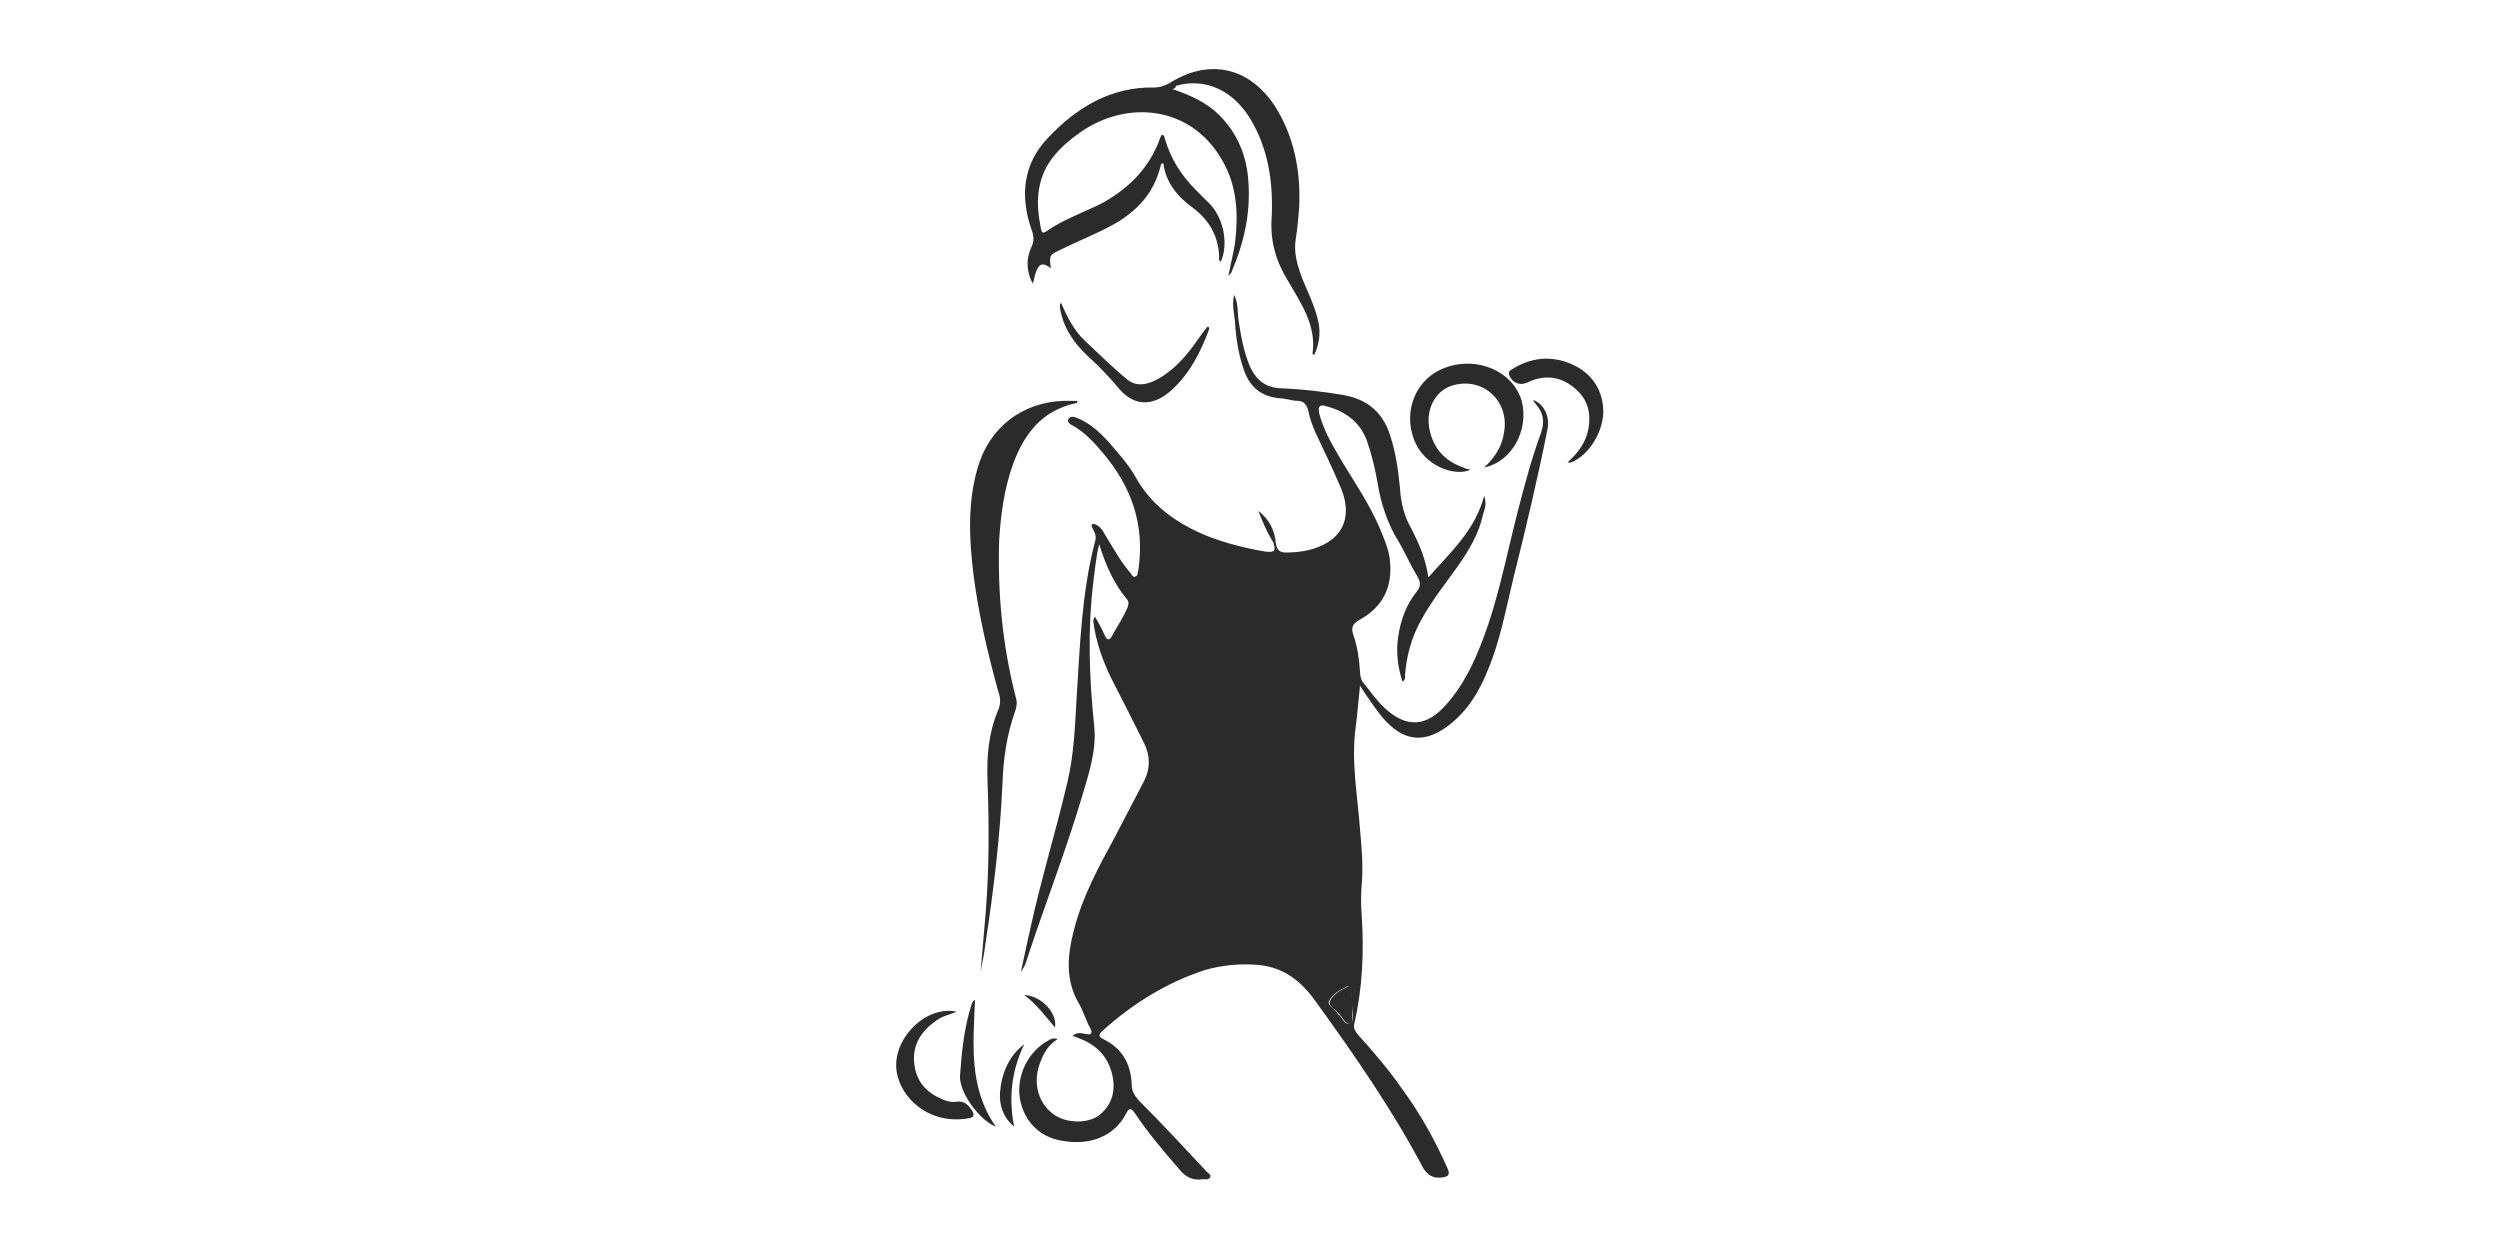 <?xml version="1.0" encoding="utf-8"?>
<!-- Generator: Adobe Illustrator 24.3.0, SVG Export Plug-In . SVG Version: 6.00 Build 0)  -->
<svg version="1.1" id="Capa_1" xmlns="http://www.w3.org/2000/svg" xmlns:xlink="http://www.w3.org/1999/xlink" x="0px" y="0px"
	 viewBox="0 0 300 150" style="enable-background:new 0 0 300 150;" xml:space="preserve">
<style type="text/css">
	.st0{fill-rule:evenodd;clip-rule:evenodd;fill:#2B2B2B;}
</style>
<path class="st0" d="M151,61.3c1.3,1,2,2.4,2.1,3.9c0.1,0.8,0.5,1.1,1.2,1.1c1.8,0,3.5-0.3,5-1.2c2.3-1.4,2.8-3.9,1.5-6.8
	c-0.9-2.1-1.9-4.2-2.9-6.3c-0.4-0.9-0.7-1.7-0.9-2.7c-0.2-0.7-0.5-1.2-1.3-1.2c-0.7,0-1.4-0.3-2.1-0.3c-2.3-0.2-3.7-1.4-4.4-3.6
	c-0.6-1.8-0.9-3.7-1-5.6c-0.1-1-0.4-2.1-0.1-3.2c0.5,1,0.4,2,0.5,2.9c0.3,1.9,0.6,3.8,1.4,5.7c0.8,1.7,2,2.6,3.9,2.6
	c2.4,0.1,4.9,0.4,7.3,0.8c2.8,0.5,4.7,2,5.6,4.8c0.7,2.1,1,4.3,1.2,6.4c0.1,1.7,0.5,3.4,1.4,4.9c0.9,1.8,1.7,3.6,2,5.8
	c2.6-3,5.6-5.6,6.7-9.8c0.3,0.9,0.1,1.5-0.1,2.1c-0.5,2.4-1.7,4.4-3.1,6.4c-1.5,2.1-3.1,4.1-4.3,6.3c-1.2,2.1-1.8,4.3-2,6.7
	c0,0.3,0.1,0.5-0.3,0.8c-0.6-1.8-0.8-3.7-0.5-5.5c0.3-2,1-3.8,2.2-5.3c0.5-0.6,0.5-1.1,0.1-1.8c-0.8-1.3-1.4-2.7-2.2-4.1
	c-1.4-2.2-2.2-4.7-2.6-7.2c-0.3-1.7-0.7-3.4-1.3-5.1c-0.9-2.3-2.7-3.5-5-4.1c-0.8-0.2-0.8,0.3-0.7,0.9c0.5,1.9,1.4,3.5,2.4,5.2
	c1.7,2.9,3.7,5.7,5,8.9c0.5,1.2,1,2.4,1.1,3.7c0.3,3.1-0.9,5.5-3.7,7c-0.8,0.5-1,0.9-0.7,1.8c0.5,1.4,0.7,2.9,0.8,4.4
	c0,0.4,0.1,0.9,0.3,1.2c0.9,1.1,1.7,2.3,2.7,3.2c2.6,2.4,5,2.2,7.3-0.4c2.5-2.8,3.9-6.2,5.1-9.7c1.5-4.5,2.4-9.2,3.6-13.8
	c0.8-3.1,1.6-6.1,2.7-9.1c0.5-1.4,0.3-2.5-0.6-3.5c-0.1-0.1-0.2-0.3-0.3-0.4c0,0,0-0.1,0-0.1c1.3,0.5,2,2,1.7,3.5
	c-1.2,6-2.6,11.9-4.1,17.9c-0.9,3.7-1.6,7.6-3.1,11.1c-1,2.5-2.4,4.8-4.6,6.5c-3,2.3-5.5,2-8-0.9c-0.9-1.1-1.7-2.3-2.7-3.8
	c-0.2,1.8-0.3,3.3-0.5,4.8c-0.6,4.2,0.2,8.3,0.5,12.4c0.2,2.2,0.4,4.5,0.2,6.7c-0.1,1.2-0.1,2.4,0,3.6c0.3,4.4,0.1,8.8-0.9,13.1
	c-0.1,0.5,0.1,0.8,0.4,1.2c1.9,2.1,3.7,4.2,5.3,6.5c2.2,3,4,6.2,5.5,9.6c0.3,0.7,0.2,1-0.7,1.1c-1,0.1-1.6-0.2-2.2-1.1
	c-3.7-7-8.2-13.5-12.9-20c-1.7-2.4-3.8-4.1-6.8-4.4c-2.2-0.2-4.4,0-6.5,0.6c-4.6,1.5-8.6,4-12.2,7.2c-0.6,0.5-0.7,0.8,0.2,1.2
	c2.1,1.1,3.1,2.9,3.2,5.3c0,0.8,0.3,1.3,0.8,1.9c2.8,2.8,5.5,5.7,8.2,8.6c0.2,0.2,0.6,0.4,0.4,0.7c-0.2,0.3-0.5,0.2-0.8,0.2
	c-1.2,0.2-2.1-0.2-2.9-1.2c-1.9-2.2-3.7-4.3-5.3-6.7c-0.5-0.7-0.7-0.7-1.1,0.1c-1.4,2.6-4.2,3.8-7.6,3.2c-2.7-0.4-4.6-2.3-5.1-5
	c-0.5-2.8,1-5.8,3.5-7.1c0.2-0.1,0.5-0.3,1-0.1c-1.1,0.7-1.6,1.6-2,2.6c-1.1,2.6-0.3,5.3,1.8,6.6c1.5,0.9,3.8,0.9,5.1,0
	c1.6-1.2,2.1-2.9,1.7-4.8c-0.5-2.3-1.9-3.7-4-4.5c-0.2-0.1-0.5-0.2-0.8-0.3c0.6-0.5,1.1-0.3,1.7-0.2c0.5,0.1,0.7-0.1,0.5-0.6
	c-0.6-1-0.9-2.2-1.5-3.2c-1.6-2.8-1.3-5.8-0.5-8.8c1-3.9,2.9-7.4,4.8-10.9c1.2-2.3,2.4-4.6,3.6-6.9c0.8-1.6,0.7-3.2-0.1-4.7
	c-1.3-2.6-2.6-5.2-3.9-7.7c-1-2.1-1.8-4.3-2.1-6.7c0-0.2,0-0.3,0.2-0.6c0.4,0.7,0.8,1.4,1.1,2.1c0.3,0.7,0.6,0.9,1,0.1
	c0.6-1.1,1.3-2.1,1.8-3.3c0.1-0.3,0.2-0.6,0-0.9c-1.6-1.9-2.6-4.1-3.4-6.7c-0.4,1.6-0.5,3.1-0.7,4.5c-0.7,5.8-0.5,11.5,0.1,17.3
	c0.3,2.9-0.6,5.6-1.4,8.3c-1.9,6.4-4.3,12.6-6.4,18.9c-0.3,0.8-0.4,1.6-1,2.3c0.4-1.7,0.7-3.3,1.1-5c1.3-6,3.1-11.8,4.5-17.8
	c0.8-3.4,0.9-6.8,1.1-10.2c0.4-6.2,0.6-12.5,2.2-18.6c0.2-0.6,0-1.1-0.3-1.6c-0.1-0.2-0.2-0.4,0-0.5c0.1-0.1,0.3,0,0.5,0.1
	c0.4,0.2,0.7,0.6,0.9,1c1,1.6,1.9,3.3,3.1,4.7c0.2,0.2,0.3,0.6,0.6,0.5c0.4-0.1,0.3-0.5,0.4-0.8c0.8-5.4-0.8-10-4.3-14.1
	c-1.1-1.3-2.2-2.5-3.7-3.3c-0.2-0.1-0.6-0.4-0.4-0.7c0.2-0.4,0.6-0.3,0.9-0.2c1.6,0.6,2.8,1.7,3.9,2.9c1.2,1.4,2.4,2.7,3.3,4.3
	c1.9,3.4,4.9,5.5,8.5,7c2.3,0.9,4.7,1.5,7.1,1.9c1.1,0.1,1.2-0.1,0.9-1.1C152,63.8,151.5,62.6,151,61.3z M149.3,91.3 M160.8,90.1
	 M160.7,91.7 M162.3,121.2c-0.1-0.8-0.1-1.6-0.2-2.4c0-0.3-0.1-0.6-0.5-0.4c-0.8,0.4-1.7,0.9-2.1,1.7c-0.3,0.6,0.7,0.9,1,1.5
	c0.1,0.1,0.1,0.2,0.2,0.2c0.4,0.4,0.7,1.2,1.2,1C162.6,122.6,162.3,121.7,162.3,121.2z"/>
<path class="st0" d="M140.7,10.7c2.1,0.7,4.1,1.6,5.6,3.1c2.2,2.2,3.3,4.9,3.5,7.9c0.3,3.8-0.5,7.4-2,10.9c0,0.1-0.1,0.2-0.4,0.5
	c0.3-1.5,0.6-2.7,0.8-3.9c0.4-3.4,0.3-6.8-1.5-9.9c-3.7-6.6-11.4-7.4-17.1-3.4c-2.4,1.7-4.4,3.7-4.9,6.7c-0.3,1.6-0.1,3.2,0.2,4.8
	c0.1,0.3,0.1,0.7,0.6,0.4c2.1-1.5,4.6-2.3,6.9-3.5c3.2-1.8,5.6-4.3,6.8-7.7c0.1-0.2,0.1-0.3,0.2-0.4c0.4,0,0.3,0.3,0.4,0.5
	c0.7,2.4,2,4.4,3.7,6.1c0.6,0.6,1.2,1.2,1.8,1.8c1.6,1.8,2.1,4.8,1.2,6.8c-0.3-0.2-0.2-0.4-0.2-0.6c-0.1-2.5-1.2-4.4-3.2-5.9
	c-1.8-1.3-3.2-3-3.5-5.3c-0.2,0-0.3,0.1-0.3,0.2c-0.8,3.4-2.9,5.6-5.8,7.2c-2,1.1-4.1,1.9-6.1,2.9c-1.5,0.7-1.5,0.7-1.3,2.3
	c-1-0.8-1.5-0.6-1.9,0.8c-0.1,0.3-0.1,0.7-0.3,1c-0.7-1.4-0.8-2.8-0.2-4.2c0.4-0.8,0.4-1.4,0.1-2.2c-1.4-4-1.1-7.9,2-11.1
	c3.4-3.6,7.5-6.1,12.7-6c0.7,0,1.2-0.2,1.8-0.5c4.7-3,9.5-2,12.6,2.6c2.4,3.7,3.2,7.9,3,12.3c-0.1,1.2-0.2,2.5-0.4,3.7
	c-0.3,1.7,0.2,3.3,0.8,4.9c0.7,1.7,1.5,3.3,1.9,5.1c0.3,1.4,0.1,2.7-0.5,4c-0.1-0.1-0.2-0.1-0.2-0.1c0.5-3.5-1.4-6.1-3-8.9
	c-1.4-2.3-2.1-4.7-1.9-7.5c0.2-4.2-0.4-8.3-2.6-11.9c-2.1-3.4-5.4-4.9-8.9-3.9C141.1,10.6,140.9,10.6,140.7,10.7z"/>
<path class="st0" d="M117.7,116.3c0.2-2.3,0.4-4.7,0.6-7c0.4-5.2,0.4-10.4,0.2-15.6c-0.1-2.8,0.1-5.6,1.2-8.3
	c0.4-0.8,0.4-1.6,0.1-2.4c-1.3-4.7-2.4-9.4-3-14.2c-0.5-4.2-0.7-8.4,0.5-12.6c1.4-4.9,5.3-7.9,10.3-8.1c0.6,0,1.2,0,1.7,0
	c0,0.2-0.1,0.3-0.3,0.3c-4,0.9-6.1,3.7-7.4,7.2c-1.1,3-1.5,6.1-1.7,9.2c-0.2,6.4,0.4,12.7,2,18.9c0.2,0.6,0.1,1.1-0.1,1.7
	c-1,2.8-1.4,5.7-1.5,8.6c-0.3,6.6-1.1,13.1-2.1,19.6c-0.1,0.9-0.3,1.8-0.5,2.8C117.9,116.3,117.8,116.3,117.7,116.3z"/>
<path class="st0" d="M178.1,56.1c1.4-1.3,2.2-2.7,2.4-4.3c0.6-3.7-2.5-6.5-6-5.6c-2.1,0.5-3.4,2.7-3,5.1c0.4,2.4,1.8,4,4.1,4.8
	c0.2,0.1,0.4,0.2,0.7,0.2c0,0,0,0,0.1,0.1c-1.9,0.8-5.5-0.5-6.7-3.6c-1.4-3.6,0.3-7.5,3.8-8.7c3.8-1.4,8.1,0.5,9.1,4
	C183.5,51.5,181.5,55.4,178.1,56.1z"/>
<path class="st0" d="M188.1,55.5c1.3-1.2,2.2-2.4,2.5-4c0.4-2.2-0.2-3.9-2-5.2c-1.6-1.2-3.5-1.3-5.3-0.4c-0.9,0.4-1.8,0.1-2.2-0.9
	c-0.1-0.3,0-0.5,0.2-0.6c2.3-1.5,4.8-1.8,7.3-0.7c2.5,1.1,3.8,3.2,3.8,5.8c-0.1,2.5-1.8,5.2-3.9,6C188.4,55.5,188.3,55.5,188.1,55.5
	z"/>
<path class="st0" d="M114.8,121.4c-0.9,0.4-1.7,0.5-2.5,1.1c-1.7,1.2-2.8,2.8-2.6,5c0.2,2.3,1.5,3.7,3.6,4.5c0.5,0.2,1,0.3,1.5,0.2
	c0.9-0.1,1.3,0.3,1.8,1c0.4,0.6,0.3,0.9-0.4,1c-4.7,0.8-8.1-2.4-8.6-5.6C107,124.8,111,120.6,114.8,121.4z"/>
<path class="st0" d="M127.3,36.3c0.8,1.8,1.6,3.4,2.9,4.6c1.6,1.5,3.2,3.1,4.9,4.5c1.2,1.1,2.6,0.8,4,0c1.7-1,3-2.4,4.1-3.9
	c0.6-0.8,1.1-1.6,1.7-2.3c0.2,0,0.2,0.2,0.2,0.3c-1,2.7-2.3,5.3-4.5,7.3c-2.3,2.1-4.7,2-6.6-0.5c-1.1-1.3-2.3-2.5-3.5-3.6
	c-1.7-1.6-2.9-3.4-3.3-5.7C127.2,36.9,127.1,36.7,127.3,36.3z"/>
<path class="st0" d="M117,120c-0.2,5.2-0.8,10.5,2.5,15.2c-2-0.8-4.4-4.1-4.3-6.1c0.2-2.9,0.5-5.8,1.4-8.6
	C116.7,120.3,116.7,120.1,117,120z"/>
<path class="st0" d="M121.7,135.2c-1.3-1.1-1.8-2.5-1.7-4.1c0.2-2.3,1-4.3,2.9-5.8C121.4,128.5,121,131.7,121.7,135.2z"/>
<path class="st0" d="M126.6,123.3c-1.2-1.4-2.2-2.8-3.7-3.9C125,119.5,126.9,121.6,126.6,123.3z"/>
<path class="st0" d="M162.3,121.2c-0.1,0.6,0.2,1.4-0.3,1.6c-0.5,0.2-0.8-0.6-1.2-1c-0.1-0.1-0.1-0.1-0.2-0.2
	c-0.3-0.5-1.3-0.8-1-1.5c0.4-0.8,1.3-1.3,2.1-1.7c0.4-0.2,0.4,0.1,0.5,0.4C162.2,119.6,162.3,120.4,162.3,121.2z"/>
</svg>
